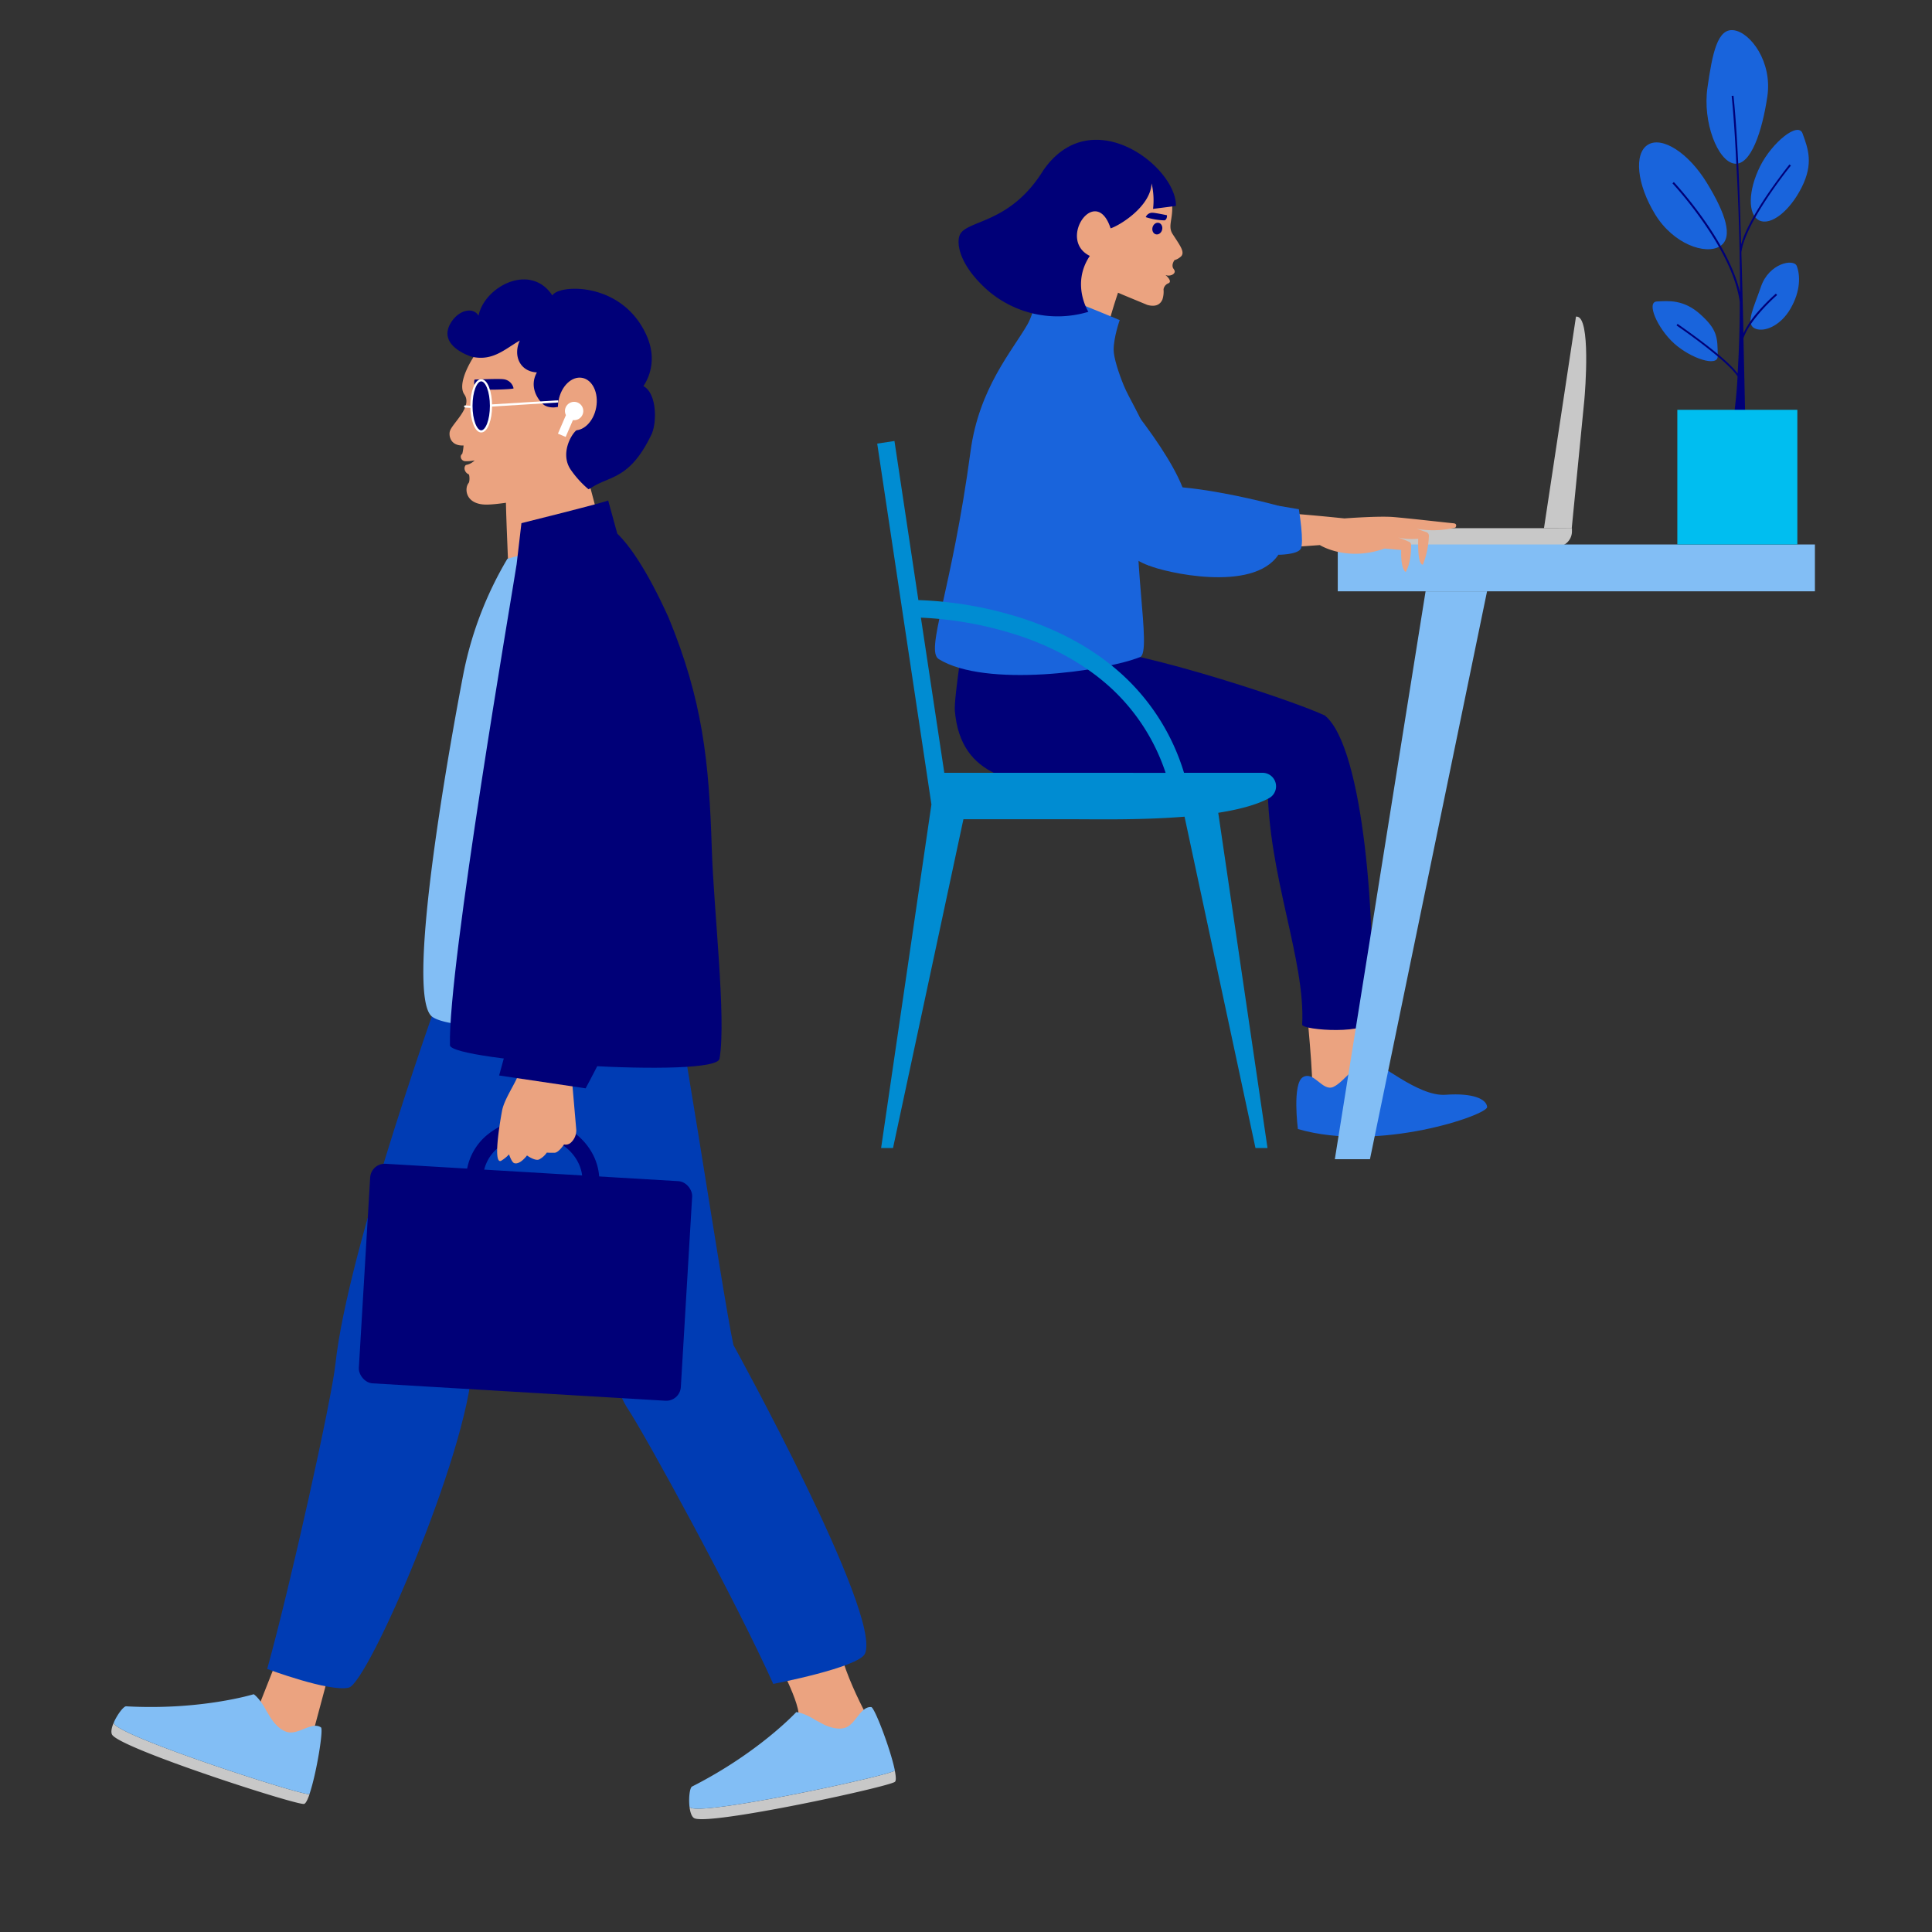 <svg xmlns="http://www.w3.org/2000/svg" width="660" height="660" viewBox="0 0 660 660">
  <rect x="0" y="0" width="660" height="660" fill="#333333" stroke="none"/>
  <g id="Layer_3" data-name="Layer 3">
    <g>
      <g>
        <path d="M367.45,80.52c-.05-4.34,2.44-8.37,5.38-9,5.2-1,6.42,5.5,6.42,5.5S396,68.45,392.51,55.75h0l.43.38c1.48,1.43,6.22,6.5,7.21,11.84,1.17,6.28-1.55,8.93.44,12,2.46,3.8,4.07,5.89,3.08,7.38l0,0a1.56,1.56,0,0,1-.16.2,5.57,5.57,0,0,1-2.29,1.32s-1.37,1.8-.19,3.13l0,.06c1.06,1.31-1.17,2.6-2.89,1.88h0c.09.08,2.62,2.19.95,2.86a1.93,1.93,0,0,0-.38.19,2.63,2.63,0,0,0-1.23,1.89,8.68,8.68,0,0,1-.38,3.44,5.37,5.37,0,0,1-.36.66c-.71,1.08-2.1,1.94-4.81,1.18l-8.14-3.37c-.63-.27-1.25-.53-1.85-.8h0a195.06,195.06,0,0,0-5.75,20.77c-1.69,8.37-28.67-4.83-23-10.83C362.14,100.38,367.45,80.52,367.45,80.52Z" fill="#eba380"/>
        <ellipse cx="395.33" cy="78.08" rx="2.02" ry="1.69" transform="translate(221.29 441.52) rotate(-75.58)" fill="#000078"/>
        <path d="M398.65,73.53s-4-.85-4.91-.85a2.35,2.35,0,0,0-2.33,1.5,22.9,22.9,0,0,0,6.39,1.1C398.78,75,398.65,73.53,398.65,73.53Z" fill="#000078"/>
      </g>
      <path d="M445.74,338.39s2.54,23.89,2.55,32.71l10,3.75,9.16-9.07s.33-20.87-2.63-32.18Z" fill="#eba380"/>
      <path d="M443.37,385.64s-2-15.6,1.78-17.7,6.61,5,10.31,3.38,8.42-9.06,12-9,16.85,12.35,26.36,11.67,14,1.5,14.21,4.18-37,15.62-64.68,7.51" fill="#1964dc"/>
      <path d="M452.51,244.39c-12.74-5.94-70.77-24.71-85-22.88-10,1.29-26.65-17.08-37.8-7.33,0,0-3.9,24.25-3.52,28.63,1.93,22.72,20.28,26,46,26.5s83.49,5,83.49,5Z" fill="#000078"/>
      <path d="M433.05,268.19C433.18,299,446,328,444.84,350c-.11,2,23.9,3.64,23.38-2,2.06-29.79-2.16-92.91-15.71-103.63Z" fill="#000078"/>
      <path d="M354.65,98.43s-1.13,8-3.67,12.42c-5.16,9-16.53,21.78-19.41,43.21-6.49,48.23-15.62,68.17-10.86,71.11,15.91,9.84,56.32,4.24,68.77-.71,4.28-1.7-3.54-36.82,0-58.27,10.74-9.08-2.08-26-5.56-34.45-1.8-4.36-3.48-9.64-3.48-12.25,0-4.3,2.07-10.14,2.07-10.14C376.26,106.74,360.3,100.17,354.65,98.43Z" fill="#1964dc"/>
      <path d="M431.28,264h-26.8a74.76,74.76,0,0,0-20.9-33.36c-8.57-7.88-19.24-14.11-31.73-18.53A129.71,129.71,0,0,0,313.73,205l-8.17-54.35-5.89.89,18.52,123.27L301,392.18h4.07l24.05-112.32h37.44c7.82,0,23.34.33,38.1-.87l24.23,113.19H433L416.17,277.66c6.83-1.07,12.92-2.63,17.24-4.93A4.62,4.62,0,0,0,431.28,264Zm-108.69,0-8-53a125,125,0,0,1,35.23,6.72c11.73,4.15,21.72,10,29.68,17.29a68.75,68.75,0,0,1,18.69,29Z" fill="#008cd2"/>
      <polygon points="456 396 468 396 508 202 487 202 456 396" fill="#82bef5"/>
      <g>
        <path d="M536.93,180.49l-9.48-.06,10.93-72.27h.24c4.91,0,2.89,25.63,2.61,28.52Z" fill="#c8c8c8"/>
        <path d="M468.7,180.43H537a0,0,0,0,1,0,0v1.09a5.24,5.24,0,0,1-5.24,5.24H464.84a0,0,0,0,1,0,0v-2.47A3.86,3.86,0,0,1,468.7,180.43Z" fill="#c8c8c8"/>
      </g>
      <path d="M404.94,169.38c-4.26-15.32-28.68-43.25-31.46-44.79-2.51-1.39-12.87-10.59-22.77,3.77C333,154,383.9,190.86,392.4,193.16S404.94,169.38,404.94,169.38Z" fill="#1964dc"/>
      <rect x="457" y="186" width="163" height="16" fill="#82bef5"/>
      <path d="M450.89,186.21S460,192,473,187.39l5.67.49s-.31,6.32,1.54,7.52c0,0,1.89-2.77,1.87-9.21a1.2,1.2,0,0,0-.73-1.1,31.76,31.76,0,0,0-3.79-1.48,22.27,22.27,0,0,0,6.93.42s-.41,8.84,1.59,8.88a29.79,29.79,0,0,0,2.05-9.8,1.32,1.32,0,0,0-.9-1.34c-1.31-.46-3.53-1.21-3.61-1.17a32.69,32.69,0,0,0,13.58-.37s.9-1.33-.68-1.47c-1.88-.16-15.4-1.71-20.49-2.13s-16.75.47-16.75.47-24.11-2.54-25.21-1.76c-4.26,3-8.66,12.68-8.66,12.68Z" fill="#eba380"/>
      <path d="M392.4,193.16c5.19,2.3,35.57,9.47,44.31-3.64,1.58-2.36,6.21-14.3,0-16.75,0,0-17.45-4.85-32.74-6.28C393.31,165.5,387.22,190.86,392.4,193.16Z" fill="#1964dc"/>
      <path d="M356.41,58.18c16.53-23.85,45.6-1.1,45.3,12.18l-7.81,1a25.23,25.23,0,0,0-.5-8.73c-.33,7.9-10.84,14.37-14,15.38-5-15.35-18.38,3.9-7.1,9.41-6.47,9.63-.49,19.1-.49,19.1a36.49,36.49,0,0,1-36.57-9.38C327.33,89.22,326.68,82.5,328,80,330.69,75.1,345.21,76.36,356.41,58.18Z" fill="#000078"/>
      <path d="M444.29,187.59c-1.37,1.93-7.58,1.93-7.58,1.93V172.77l7,1.2S445.65,185.66,444.29,187.59Z" fill="#1964dc"/>
    </g>
    <g>
      <path d="M297.82,589.24l-12.17,6.4s-14.57-4.79-13-8.4c1.77-4.08-8.48-22.5-8.48-22.5l22.1-9.88C284.18,565.61,297.82,589.24,297.82,589.24Z" fill="#eba380"/>
      <g>
        <g>
          <path d="M172.9,167.09c-.48-.3.75,26.58.75,26.58l17.8,5.35,15.33-13.13-5.33-20.13L197,154Z" fill="#eba380"/>
          <g>
            <path d="M153.74,147.15c1-2.74,7.79-8.25,4.88-12.41-3.68-5.27,7.78-20.78,10.34-20.13,7.5-2,21.66,2.75,20.58,15.82-.09,1.06.76,2.91,1.76,4.67,1.73-4.14,5.38-6.61,8.56-5.62a8,8,0,0,1,5,10c-1.48,4.68-5.17,7.92-7,8.39.32,8.75-2.64,19.75-7.18,20.68,0,0-18.21,3.83-24.49,3.83-7.19,0-7.64-5.47-6.11-7.37.44-.53.36-2.84,0-3-1.27-.52-1.87-2.22-.94-3.16a5.48,5.48,0,0,0,3-1.57,13,13,0,0,1-3.29.26c-1.39-.11-1.93-1.84-.93-2.5a15.7,15.7,0,0,0,.44-2.86C153.61,152.41,153.23,148.47,153.74,147.15Z" fill="#eba380"/>
            <path d="M153.77,110.7c2.65-4.84,7.85-6,9.71-2.85,1.93-9.86,17.66-18.34,25.22-6.91,2-3.81,24-5,32.26,13.85,4.37,9.95-1.12,17-1.18,17.1,4.7,2.48,4.63,12.65,2.78,16.51-7.57,15.82-14.54,14-20.85,18.43h0l-.68.3a33.86,33.86,0,0,1-6-6.59c-3.7-5.27-.13-12.06,2.13-13.77,0,0-4.8-9-4.87-8.68-1.45,1.49-5.24,1.42-6.76,0-2.09-1.89-4.74-6.21-2.12-10.87-5.89-.3-8.19-5.85-5.83-10.89-4.93,2.78-9.2,7.16-16.34,5.55C161.28,121.93,149.57,118.41,153.77,110.7Z" fill="#000078"/>
            <ellipse cx="165.49" cy="138.72" rx="2.29" ry="2.81" fill="#000078"/>
            <path d="M162.11,129.67s8.29-.36,9.87-.12a3.94,3.94,0,0,1,3.46,3.11c.13.33-10.84.78-12.39.12S162.11,129.67,162.11,129.67Z" fill="#000078"/>
          </g>
          <g>
            <line x1="158.91" y1="138.86" x2="160.97" y2="138.99" fill="#fff" stroke="#fff" stroke-linecap="round" stroke-miterlimit="10" stroke-width="0.74"/>
            <line x1="190.71" y1="137.12" x2="167.67" y2="138.54" fill="#fff" stroke="#fff" stroke-miterlimit="10" stroke-width="0.74"/>
            <ellipse cx="164.39" cy="138.64" rx="3.34" ry="8.73" fill="#fff" opacity="0.33"/>
            <ellipse cx="164.39" cy="138.64" rx="3.34" ry="8.73" fill="#000078" stroke="#fff" stroke-miterlimit="10" stroke-width="0.74"/>
          </g>
          <path d="M190.81,136.83c-.91,4.93,1.24,9.45,4.79,10.1s7.17-2.82,8.07-7.75-1.24-9.45-4.79-10.1S191.71,131.9,190.81,136.83Z" fill="#eba380"/>
        </g>
        <polygon points="105.74 596.43 88.08 605.66 85.54 590.1 94.45 567.52 112.08 572.77 105.74 596.43" fill="#eba380"/>
        <path d="M39,588.83c2.38,4.64,64,24.54,66.6,24.06a.71.71,0,0,0,.18-.08c-.68,2-1.35,3.33-1.92,3.44-2.58.49-63.27-19.1-65.6-23.72-.45-.9-.09-2.47.61-4.09A1.63,1.63,0,0,0,39,588.83Z" fill="#c8c8c8"/>
        <path d="M39,588.83a1.63,1.63,0,0,1-.13-.39c1.19-2.73,3.36-5.59,4.23-5.54,25.53,1.43,43.57-4.13,43.57-4.13s2,1.24,4.31,5.64l1,1.64s2.57,4.79,6.32,5.68,8.26-3.71,11.34-1.63c.94.64-1.53,15.75-3.89,22.71a.71.71,0,0,1-.18.08C103,613.37,41.34,593.47,39,588.83Z" fill="#82bef5"/>
        <path d="M167.7,345.7s37.13,121,46.63,135.33c6.38,9.64,36.67,65,49.83,94.22,0,0,29.29-5.62,31.34-10.36,5.82-13.43-44.95-105.41-44.95-105.41-4.05-18.62-20.49-131-24.08-138C217.78,304.31,167.7,345.7,167.7,345.7Z" fill="#003cb4"/>
        <path d="M221.46,333.56,161.35,466.34c-1.68,30.48-35.63,108.53-42.18,110.17s-27.89-6.37-27.89-6.37c8-28.81,22-92,23.3-104.09,4.23-40,37-130.38,37-130.38S219,307.78,221.46,333.56Z" fill="#003cb4"/>
        <g>
          <path d="M235.85,617.5c4.39,2.82,67.68-10.86,69.69-12.59a.48.48,0,0,0,.12-.16c.42,2.07.51,3.55.07,3.94-2,1.72-64.31,15.21-68.65,12.38-.85-.55-1.33-2.09-1.53-3.84A1.53,1.53,0,0,0,235.85,617.5Z" fill="#c8c8c8"/>
          <path d="M235.85,617.5a1.53,1.53,0,0,1-.3-.27c-.35-3,.08-6.53.86-6.92,22.8-11.56,35.6-25.42,35.6-25.42s2.37.06,6.57,2.72l1.71.9s4.63,2.86,8.33,1.75,5.27-7.35,9-7.1c1.13.08,6.6,14.39,8.06,21.59a.48.48,0,0,1-.12.16C303.53,606.64,240.24,620.32,235.85,617.5Z" fill="#82bef5"/>
        </g>
        <g>
          <path d="M204.7,404.42c.68-11.45-9-21.36-21.48-22.1a23.75,23.75,0,0,0-16.31,5,19.79,19.79,0,0,0-7.64,14.37l5.75.34a14.08,14.08,0,0,1,5.49-10.22,18,18,0,0,1,12.37-3.78c9.35.55,16.56,7.74,16.07,16Z" fill="#000078"/>
          <rect x="124.4" y="400.48" width="110.19" height="75.14" rx="4.99" transform="translate(332.72 885.96) rotate(-176.6)" fill="#000078"/>
        </g>
        <path d="M171.48,379.61v0c.68-4.13,4.92-9.92,5.71-12.9s6.41-24.9,6.41-24.9l16.48,3.82-4.74,22.73,1.53,17.68a5.71,5.71,0,0,1-2,4.43,2.68,2.68,0,0,1-2.19.49s-1.82,2.8-3.22,2.84-2.66-.05-2.66-.05a7.29,7.29,0,0,1-2.68,2.36c-1.43.55-4.09-1.39-4.09-1.39s-2.36,3.26-4.35,2.63c-.58-.18-1.2-1.34-1.79-3a12.23,12.23,0,0,1-2.73,2.21C168,397.9,171.48,379.61,171.48,379.61Z" fill="#eba380"/>
        <path d="M207,181.59l-33.66,9.29a123.79,123.79,0,0,0-15,39.11c-3.39,17.47-20.61,110.22-10.67,117.36s78.77,1.57,79.14.48S207,181.59,207,181.59Z" fill="#82bef5"/>
        <path d="M187.58,190.1c-24.78,12.18-2,42.37,5.4,95.3l-22.47,82,29.55,4.39s37-67.89,35.09-98.7C232.64,233.23,205.79,181.15,187.58,190.1Z" fill="#000078"/>
        <path d="M176.49,192.72l1.64-14s28.18-7,29.63-7.75l3.11,11.32c4.11,4,10,12.09,17.55,28.73,11.64,28.31,13.8,49.08,14.73,78.77.66,21.16,5,57.89,2.66,71.87-1.14,6.93-92,.84-92.1-4.6C153,330.08,175.14,201.86,176.49,192.72Z" fill="#000078"/>
        <path d="M190.6,148.14l2.73-6.33a3.1,3.1,0,0,1-.08-2.63,3.13,3.13,0,1,1,2.47,4.33l-2.48,5.76Z" fill="#fff"/>
      </g>
    </g>
    <g>
      <path d="M611.65,105.46C615.19,99.33,615,94,613.8,90.87c-1-2.6-9.48-1-12.23,7.07-2.29,6.7-5.28,12.44-2.34,14.13S608.1,111.6,611.65,105.46Z" fill="#1964dc"/>
      <path d="M571.91,117.33c5.75,5.17,14.89,8.1,14.88,4.4,0-6.58-.17-9.16-5.91-14.34s-11-4.6-14.88-4.4C562.31,103.17,566.17,112.15,571.91,117.33Z" fill="#1964dc"/>
      <path d="M565.43,73.24c6.24,10.19,17.21,13.89,22.08,10.91s1.8-11.52-4.44-21.71-15.25-16-20.12-13S559.19,63.06,565.43,73.24Z" fill="#1964dc"/>
      <path d="M583.3,29.89c-1.73,11.82,3.5,25.17,9.15,26s9.59-11.19,11.31-23S598,11.16,592.36,10.34,585,18.08,583.3,29.89Z" fill="#1964dc"/>
      <path d="M601.25,56.86c-4.09,8.22-4.23,16.46-.3,18.42S611.38,72.16,615.48,64s2.2-13.19.3-18.41C614.28,41.42,605.35,48.65,601.25,56.86Z" fill="#1964dc"/>
      <path d="M600.59,106.44a32.88,32.88,0,0,0-5,7.4c-.21-8.93-.45-18.52-.71-27.55h0c.46-4.2,3.53-10.67,8.87-18.71,4.06-6.1,8-11,8.06-11l-.5-.41s-4,5-8.09,11.09c-4.43,6.67-7.26,12.13-8.43,16.28-.35-12-.72-22.84-1.08-29.4h0c-.13-2.78-.64-13-1.52-21.44l-.63.06c1,9.77,1.53,21.91,1.54,22.13h0s.84,13.52,1.18,31.1c0,.09,0,.18,0,.26h0c.09,4.34.14,8.93.14,13.62-4.22-18-22.42-37.46-22.61-37.67l-.47.44c.21.22,20.52,22,23,40.56h0c0,8.18-.26,16.56-.74,24.41-2.31-3.17-7.47-7.24-9.51-8.85-5.42-4.28-11-8.08-11-8.12l-.36.53c5.33,3.63,18,12.87,20.85,17.43a163,163,0,0,1-2.65,22h5.41s-.3-15.84-.75-35.1c2.4-6.84,11.39-14.62,11.5-14.7l-.42-.49A64.51,64.51,0,0,0,600.59,106.44Z" fill="#000078"/>
      <rect x="573" y="140" width="41" height="46" fill="#00bef0"/>
    </g>
  </g>
</svg>
